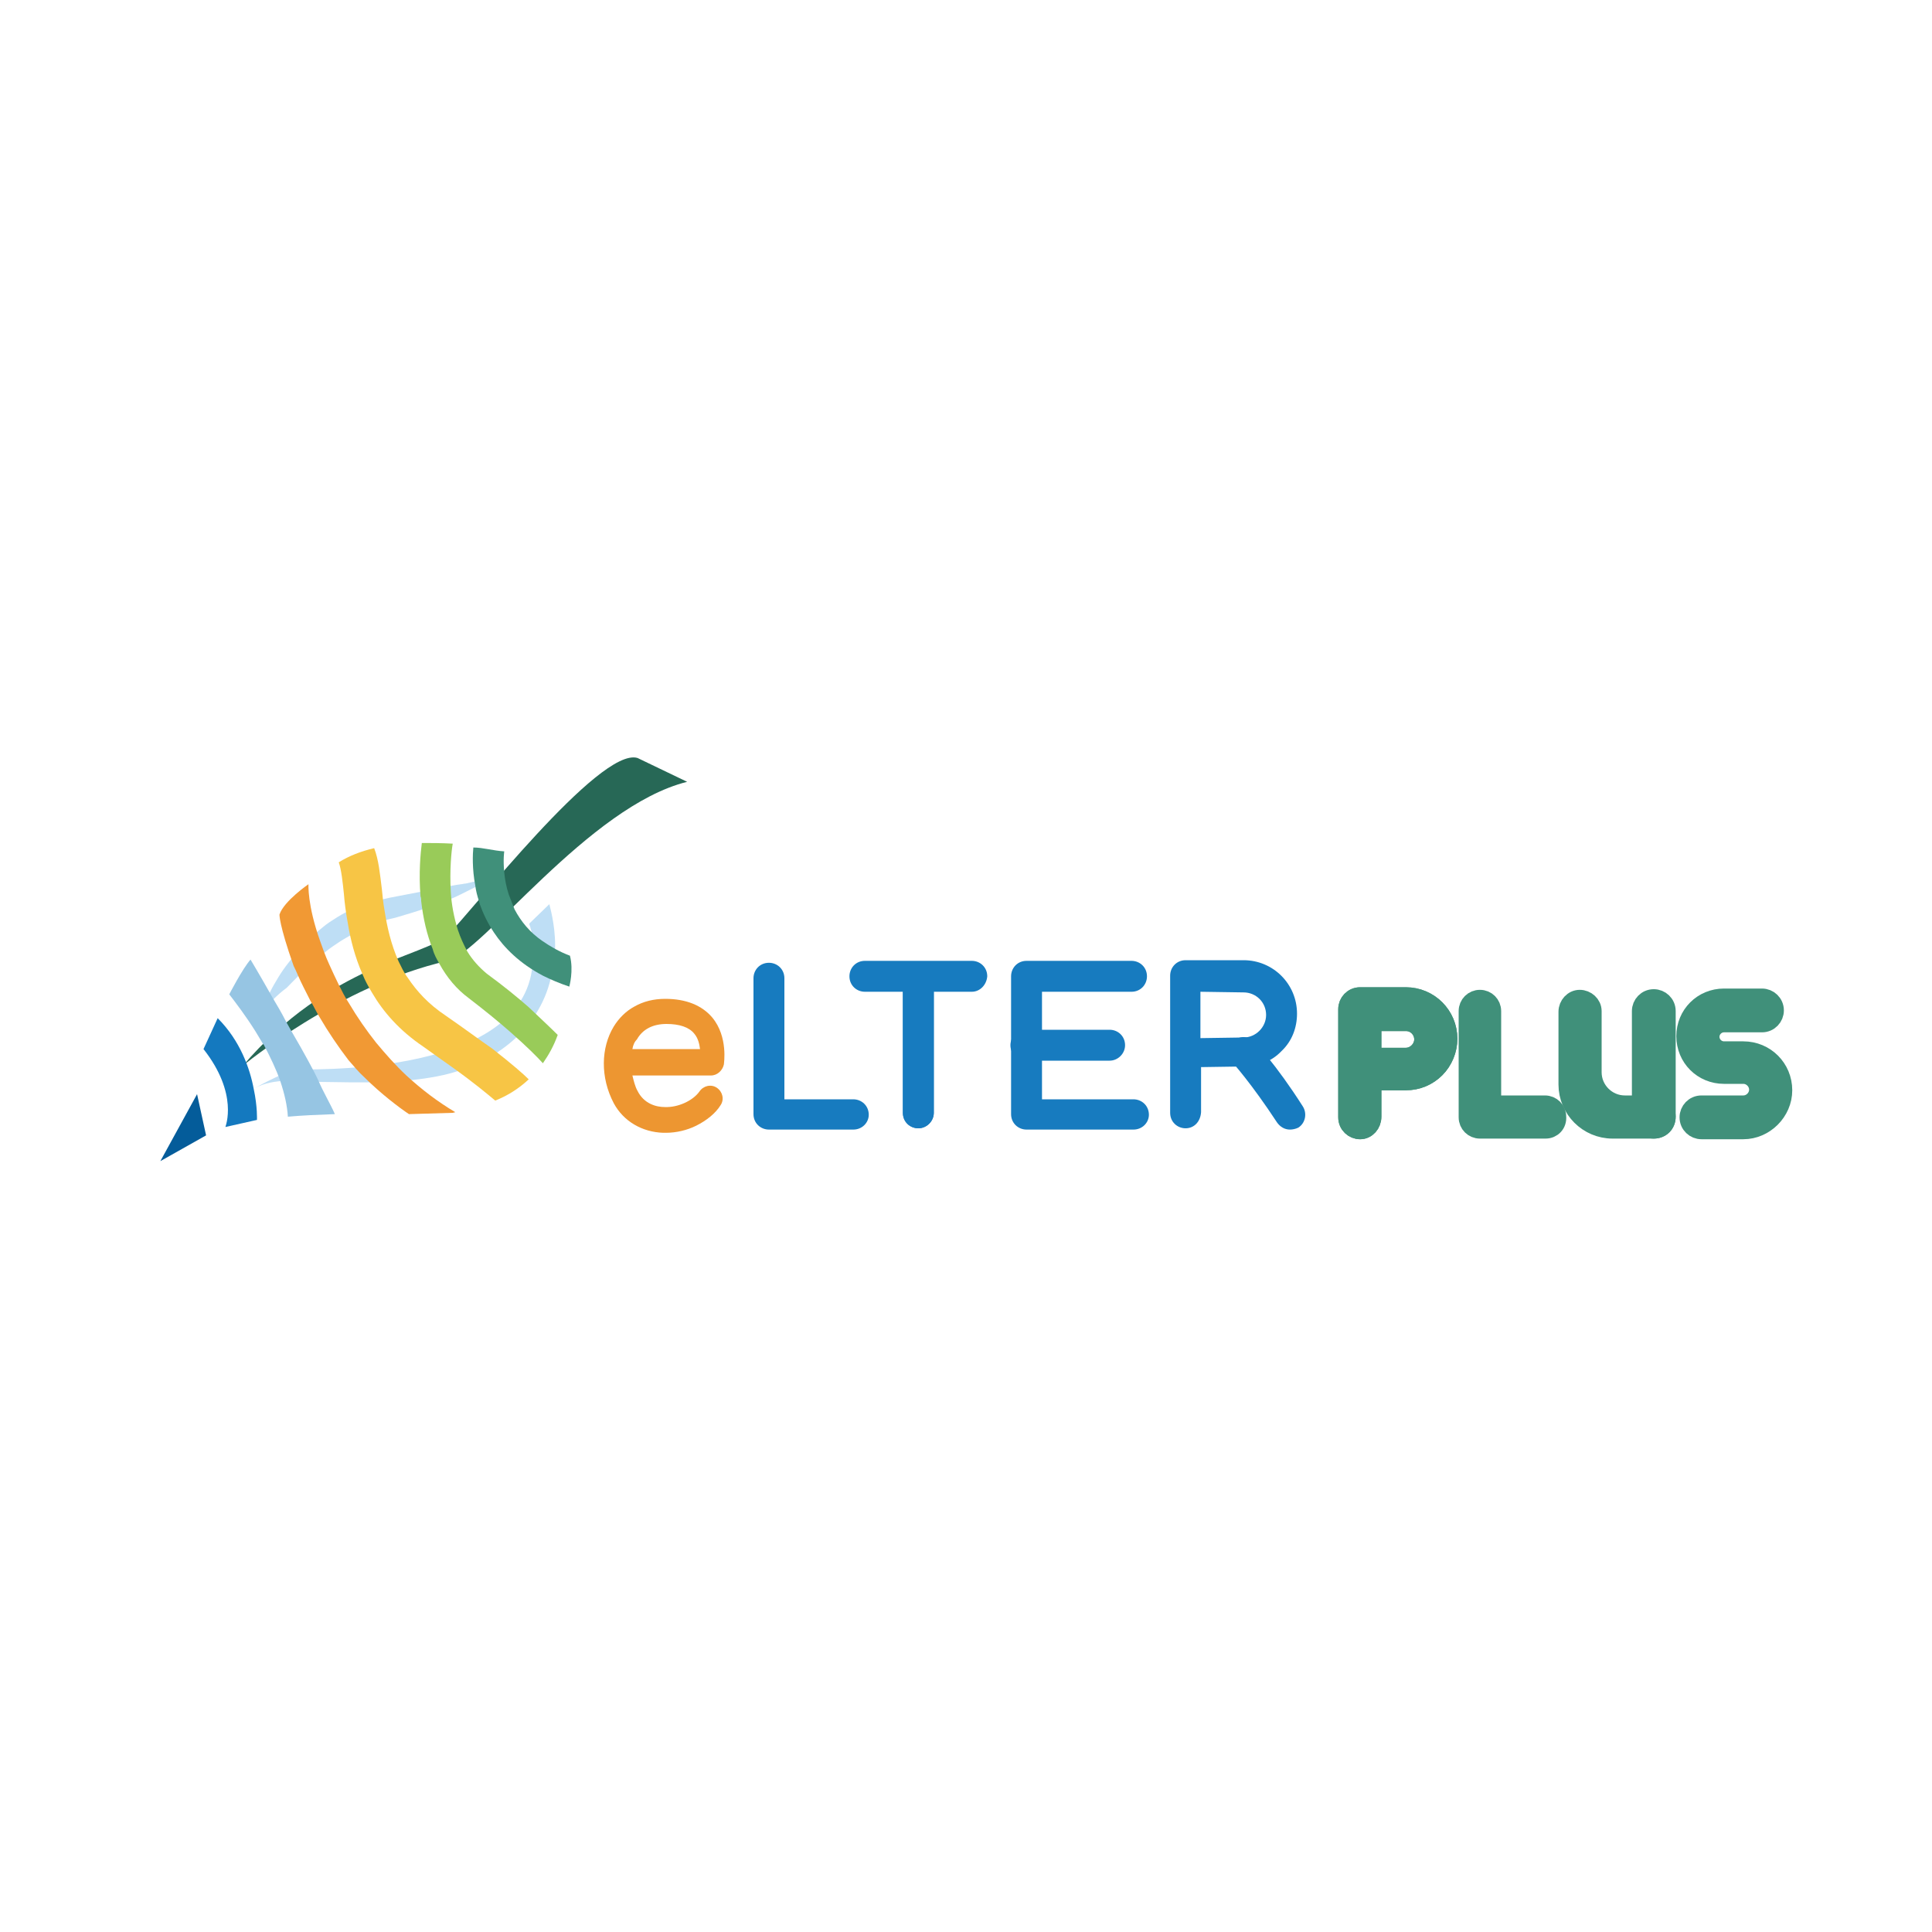 <?xml version="1.0" encoding="utf-8"?>
<!-- Generator: Adobe Illustrator 19.0.0, SVG Export Plug-In . SVG Version: 6.00 Build 0)  -->
<svg version="1.1" id="Layer_1" xmlns="http://www.w3.org/2000/svg" xmlns:xlink="http://www.w3.org/1999/xlink" x="0px" y="0px"
	 viewBox="0 0 300 300" style="enable-background:new 0 0 300 300;" xml:space="preserve">
<style type="text/css">
	.st0{fill:#BEDEF5;}
	.st1{fill:#276856;}
	.st2{fill:#40907A;}
	.st3{fill:#99CB59;}
	.st4{fill:#F7C545;}
	.st5{fill:#F19934;}
	.st6{fill:#96C5E3;}
	.st7{fill:#1479BF;}
	.st8{fill:#045C9A;}
	.st9{fill:#177BBF;}
	.st10{fill:#ED9631;}
	.st11{fill:#40907A;stroke:#40907A;stroke-width:3;stroke-miterlimit:10;}
</style>
<g id="XMLID_2_">
	<g id="XMLID_14_">
		<path id="XMLID_38_" class="st0" d="M85.3,140.4c0,0.1,0.9,3,0.9,6.4c0,1.5-0.2,2.9-0.5,4.3C84.1,159.6,77,165,69,166.9
			c-6.2,1.4-12.9,1.2-19.2,1.1c-3.4-0.1-7.2-0.7-10.3,1c1-0.6,5.1-2.7,6.3-2.9c1.2-0.2,34.4,1.4,36.8-15.5c0.2-1.2,0.2-2.4,0.2-3.7
			c0-0.6-0.1-1.2-0.2-1.8c0-0.3-0.1-0.6-0.2-0.9c0-0.1-0.1-0.3-0.1-0.4l-0.1-0.2l0-0.1c0,0,0-0.1,0-0.1L85.3,140.4z"/>
		<path id="XMLID_37_" class="st0" d="M40.6,157.2c0.3-0.8,0.6-1.7,1-2.5c0.4-0.8,0.8-1.6,1.3-2.4c0.9-1.6,2-3,3.2-4.4
			c1.2-1.4,2.5-2.7,4-3.9c0.7-0.6,1.5-1.1,2.3-1.6c0.8-0.5,1.6-0.9,2.5-1.3c0.4-0.2,0.9-0.4,1.3-0.5l0.2-0.1l0.2-0.1l0.4-0.1
			l0.4-0.1c0.1,0,0.2-0.1,0.4-0.1l0.7-0.2c0.1,0,0.2-0.1,0.4-0.1l0.3-0.1l1.3-0.3l5.2-1c1.7-0.4,3.4-0.7,5.2-1l0.7-0.1
			c0.2,0,0.4-0.1,0.7-0.1l1.3-0.3l2.6-0.6c-0.8,0.5-1.5,1-2.3,1.4c-0.8,0.4-1.6,0.8-2.4,1.2c-1.6,0.8-3.3,1.4-5,2
			c-1.7,0.6-3.4,1.1-5.1,1.6l-1.3,0.3l-0.3,0.1c-0.1,0-0.2,0.1-0.3,0.1l-0.6,0.2c-0.2,0.1-0.4,0.1-0.6,0.2l-0.3,0.1l-0.1,0l-0.1,0.1
			c-0.4,0.2-0.8,0.3-1.1,0.5c-0.2,0.1-0.4,0.2-0.6,0.3l-0.6,0.3l-0.3,0.1l-0.3,0.2l-0.6,0.3c-0.7,0.4-1.4,0.8-2.1,1.3
			c-1.4,0.9-2.7,2-4,3.2c-1.3,1.1-2.5,2.4-3.7,3.6C43,154.5,41.8,155.8,40.6,157.2z"/>
		<path id="XMLID_36_" class="st1" d="M99,117.7l7.7,3.7c-15.3,3.8-31.8,26.6-37.2,27.8c-16.8,3.8-31.8,16.3-31.8,16.3
			c13.4-15.7,28.3-17,31.8-20.3C73,141.9,93.1,115.9,99,117.7z"/>
		<path id="XMLID_35_" class="st2" d="M88.4,153.2c-1.5-0.5-2.9-1.1-4.1-1.7c-3.6-1.9-6-4.3-7.6-6.7c-1-1.5-1.7-3-2.2-4.4
			c0-0.1-0.1-0.3-0.1-0.4c-0.3-0.9-0.5-1.7-0.6-2.5c-0.5-2.6-0.4-4.9-0.3-5.9c1.5,0,3.1,0.5,4.8,0.6c0,0-0.2,1.2,0,3.3
			c0.1,1,0.3,2.2,0.7,3.4c0.3,0.8,0.6,1.5,0.9,2.3c1,1.9,2.4,3.6,4.3,4.9c1.3,0.9,2.7,1.7,4.3,2.3C89.1,150.7,88.4,153.2,88.4,153.2
			z"/>
		<path id="XMLID_34_" class="st3" d="M86.6,160.7L86.6,160.7c-0.6,1.7-1.4,3.1-2.3,4.4c-0.9-1-2.5-2.6-5-4.8
			c-1.7-1.5-3.9-3.3-6.5-5.3c-1.9-1.4-3.4-3.2-4.6-5.4c-0.4-0.7-0.8-1.4-1-2.2c-0.9-2.2-1.5-4.8-1.8-7.5c0-0.2,0-0.5-0.1-0.7
			c-0.3-3.6,0-6.7,0.2-8.3c1.4,0,3,0,4.8,0.1c-0.2,1.1-0.5,4.1-0.3,7.5c0.1,1.9,0.5,4,1.1,5.9c0.4,1.2,0.9,2.3,1.5,3.4
			c0.8,1.3,1.8,2.4,3,3.4c2.6,1.9,4.8,3.7,6.5,5.2C84,158.2,85.5,159.6,86.6,160.7z"/>
		<path id="XMLID_33_" class="st4" d="M82.1,167.6c-1.5,1.4-3.2,2.5-5.2,3.3c-1.2-1-3.2-2.7-6.7-5.2c-1.3-0.9-2.8-2-4.5-3.2
			c-3.7-2.5-6.2-5.4-7.9-8.3c-0.6-1-1.1-1.9-1.5-2.9c-1.2-2.7-1.9-5.5-2.3-8c-0.3-1.6-0.5-3.2-0.6-4.5c-0.2-1.9-0.4-3.8-0.8-4.9
			c1.6-1,3.4-1.7,5.5-2.2c0.7,1.8,0.9,4,1.2,6.4c0.1,1,0.2,2.1,0.4,3.2c0.4,2.6,1,5.3,2.2,8c0.4,0.8,0.8,1.7,1.4,2.5l0,0
			c1.4,2.1,3.2,4.1,5.9,5.9c2.9,2,5.3,3.8,7.2,5.1C79.6,165.3,81.3,166.8,82.1,167.6z"/>
		<path id="XMLID_32_" class="st5" d="M70.3,172.8L70.3,172.8l0.4-0.1c-2.7-1.6-5.2-3.5-7.6-5.7c-1.7-1.6-3.2-3.3-4.7-5.1
			c-1.5-1.9-2.9-3.9-4.2-6.1c-0.6-0.9-1.1-1.9-1.6-2.9c-0.5-1-1-2.1-1.5-3.2c-0.6-1.3-1-2.5-1.4-3.6c-2-5.6-1.8-8.8-1.8-8.8
			s-3.8,2.6-4.5,4.7c0,0-0.1,1.5,2.2,8c0.2,0.4,0.4,0.8,0.6,1.3c0.6,1.4,1.3,2.7,2,4.1c0.5,0.8,0.9,1.7,1.4,2.5
			c1.4,2.4,2.9,4.6,4.5,6.7c0.8,0.9,1.6,1.9,2.5,2.7c2.5,2.5,5.4,4.7,6.9,5.7l0,0L70.3,172.8z"/>
		<path id="XMLID_31_" class="st6" d="M52,173c-2.7,0.1-5.1,0.2-7.3,0.4c-0.1-1.7-0.5-3.5-1.2-5.6c-0.6-1.7-1.5-3.6-2.5-5.5
			c0,0,0-0.1-0.1-0.1c-0.4-0.7-0.8-1.3-1.2-2c-1.5-2.4-3.1-4.5-4.1-5.8c0,0,2-3.9,3.3-5.4c0,0,1.5,2.5,3.3,5.7
			c0.7,1.2,1.5,2.5,2.2,3.9c0.3,0.5,0.6,1.1,0.9,1.6c2,3.4,3.7,6.6,4.1,7.5l0,0C50.2,169.6,51.3,171.4,52,173z"/>
		<path id="XMLID_30_" class="st7" d="M33.8,158.1c3.5,3.5,5,7.8,5.6,11c0.6,2.8,0.5,4.8,0.5,4.8L35,175c0-0.1,2.1-5.1-3.4-12.1
			L33.8,158.1z"/>
		<polygon id="XMLID_29_" class="st8" points="30.6,169.9 24.9,180.3 32,176.3 		"/>
		<g id="XMLID_15_">
			<path id="XMLID_28_" class="st9" d="M150.9,154h-16.6c-1.3,0-2.4-1-2.4-2.4c0-1.3,1-2.4,2.4-2.4h16.6c1.3,0,2.4,1,2.4,2.4
				C153.2,152.9,152.2,154,150.9,154z"/>
			<path id="XMLID_27_" class="st9" d="M132.5,175.4h-13.1c-1.3,0-2.4-1-2.4-2.4v-21.1c0-1.3,1-2.4,2.4-2.4c1.3,0,2.4,1,2.4,2.4
				v18.8h10.7c1.3,0,2.4,1,2.4,2.4C134.9,174.3,133.9,175.4,132.5,175.4z"/>
			<path id="XMLID_26_" class="st9" d="M142.6,175.2c-1.3,0-2.4-1-2.4-2.4v-20.7c0-1.3,1-2.4,2.4-2.4c1.3,0,2.4,1,2.4,2.4v20.7
				C145,174.1,143.9,175.2,142.6,175.2z"/>
			<path id="XMLID_25_" class="st9" d="M176,175.4h-16.6c-1.3,0-2.4-1-2.4-2.4v-21.4c0-1.3,1-2.4,2.4-2.4h16.3c1.3,0,2.4,1,2.4,2.4
				c0,1.3-1,2.4-2.4,2.4h-13.9v16.7H176c1.3,0,2.4,1,2.4,2.4C178.4,174.3,177.4,175.4,176,175.4z"/>
			<path id="XMLID_24_" class="st9" d="M172.3,164.7h-13c-1.3,0-2.4-1-2.4-2.4c0-1.3,1-2.4,2.4-2.4h13c1.3,0,2.4,1,2.4,2.4
				C174.7,163.6,173.6,164.7,172.3,164.7z"/>
			<path id="XMLID_21_" class="st9" d="M184.1,175.2c-1.3,0-2.4-1-2.4-2.4v-9.4l0,0v-11.9c0-1.3,1-2.4,2.4-2.4h9
				c4.6,0,8.3,3.7,8.3,8.3c0,2.2-0.8,4.3-2.4,5.8c-1.5,1.6-3.6,2.4-5.8,2.4l-6.7,0.1v7C186.4,174.2,185.4,175.2,184.1,175.2z
				 M186.4,154v7.2l6.7-0.1c1.9,0,3.5-1.6,3.5-3.5c0-2-1.6-3.5-3.5-3.5L186.4,154L186.4,154z"/>
			<path id="XMLID_20_" class="st9" d="M200.3,175.4c-0.8,0-1.5-0.4-2-1.1c-4-6.1-6.9-9.3-6.9-9.3c-0.9-0.9-0.8-2.4,0.1-3.3
				s2.4-0.9,3.3,0.1c0.1,0.1,3.3,3.4,7.5,10c0.7,1.1,0.4,2.6-0.7,3.3C201.2,175.3,200.7,175.4,200.3,175.4z"/>
			<path id="XMLID_17_" class="st10" d="M103.4,175.9c-0.1,0-0.3,0-0.4,0c-3.3-0.1-6.2-1.8-7.7-4.6c-2.1-4-2-8.6,0-11.9
				c0.8-1.3,1.9-2.4,3.2-3.1c1.4-0.8,3-1.2,4.8-1.2c3.2,0,5.7,1,7.3,2.9c2.5,3,1.8,7.2,1.8,7.3c-0.2,0.9-1,1.7-2,1.7H98.2
				c0.2,0.8,0.4,1.7,0.8,2.4c1,2,2.9,2.5,4.2,2.5c2.1,0.1,4.4-1,5.4-2.4c0.6-0.9,1.8-1.2,2.7-0.6c0.9,0.6,1.2,1.8,0.6,2.7
				c-0.8,1.3-2.2,2.4-3.8,3.2C106.7,175.5,105,175.9,103.4,175.9z M98.2,162.9h10.5c-0.1-0.8-0.3-1.7-0.9-2.4
				c-0.8-1-2.3-1.5-4.3-1.5c-2.1,0-3.7,0.8-4.6,2.4C98.5,161.8,98.3,162.3,98.2,162.9z"/>
			<path id="XMLID_16_" class="st9" d="M142.6,175.2c-1.3,0-2.4-1-2.4-2.4v-20.7c0-1.3,1-2.4,2.4-2.4c1.3,0,2.4,1,2.4,2.4v20.7
				C145,174.1,143.9,175.2,142.6,175.2z"/>
		</g>
	</g>
	<g id="XMLID_3_">
		<path id="XMLID_13_" class="st11" d="M256.8,175.3h-6.4c-3.8,0-6.9-3.1-6.9-6.9v-11.3c0-1,0.8-1.9,1.8-1.9c1,0,1.9,0.8,1.9,1.8
			v9.5c0,2.8,2.3,5.1,5.1,5.1h4.5c1,0,1.9,0.8,1.9,1.8C258.7,174.5,257.9,175.3,256.8,175.3"/>
		<path id="XMLID_12_" class="st11" d="M256.8,175.3c-1,0-1.9-0.8-1.9-1.9v-16.4c0-1,0.8-1.9,1.9-1.9c1,0,1.9,0.8,1.9,1.9v16.4
			C258.7,174.5,257.9,175.3,256.8,175.3"/>
		<path id="XMLID_9_" class="st11" d="M213,158.6v5.6l5.3,0c1.5,0,2.8-1.3,2.8-2.8c0-1.5-1.2-2.8-2.8-2.8L213,158.6L213,158.6z
			 M211.2,175.4c-1,0-1.9-0.8-1.9-1.9v-7.4l0,0v-9.4c0-1,0.8-1.9,1.9-1.9h7.1c3.6,0,6.5,2.9,6.5,6.5c0,1.7-0.7,3.4-1.9,4.6
			c-1.2,1.2-2.8,1.9-4.6,1.9l-5.3,0v5.6C213,174.5,212.2,175.4,211.2,175.4"/>
		<path id="XMLID_6_" class="st11" d="M213,158.6v5.6l5.3,0c1.5,0,2.8-1.3,2.8-2.8c0-1.5-1.2-2.8-2.8-2.8L213,158.6L213,158.6z
			 M211.2,175.4c-1,0-1.9-0.8-1.9-1.9v-7.4l0,0v-9.4c0-1,0.8-1.9,1.9-1.9h7.1c3.6,0,6.5,2.9,6.5,6.5c0,1.7-0.7,3.4-1.9,4.6
			c-1.2,1.2-2.8,1.9-4.6,1.9l-5.3,0v5.6C213,174.5,212.2,175.4,211.2,175.4"/>
		<path id="XMLID_5_" class="st11" d="M240,175.3h-10.2c-1,0-1.8-0.8-1.8-1.8V157c0-1,0.8-1.8,1.8-1.8c1,0,1.8,0.8,1.8,1.8v14.6h8.3
			c1,0,1.8,0.8,1.8,1.8C241.8,174.5,241,175.3,240,175.3"/>
		<path id="XMLID_4_" class="st11" d="M270.7,175.4h-6.5c-1,0-1.9-0.8-1.9-1.9c0-1,0.8-1.9,1.9-1.9h6.5c1.3,0,2.4-1.1,2.4-2.4
			c0-1.3-1.1-2.4-2.4-2.4h-3c-3.3,0-5.9-2.6-5.9-5.9c0-3.3,2.6-5.9,5.9-5.9h5.9c1,0,1.9,0.8,1.9,1.9c0,1-0.8,1.9-1.9,1.9h-5.9
			c-1.2,0-2.2,1-2.2,2.2s1,2.2,2.2,2.2h3c3.4,0,6.1,2.7,6.1,6.1C276.8,172.6,274,175.4,270.7,175.4"/>
	</g>
</g>
</svg>
